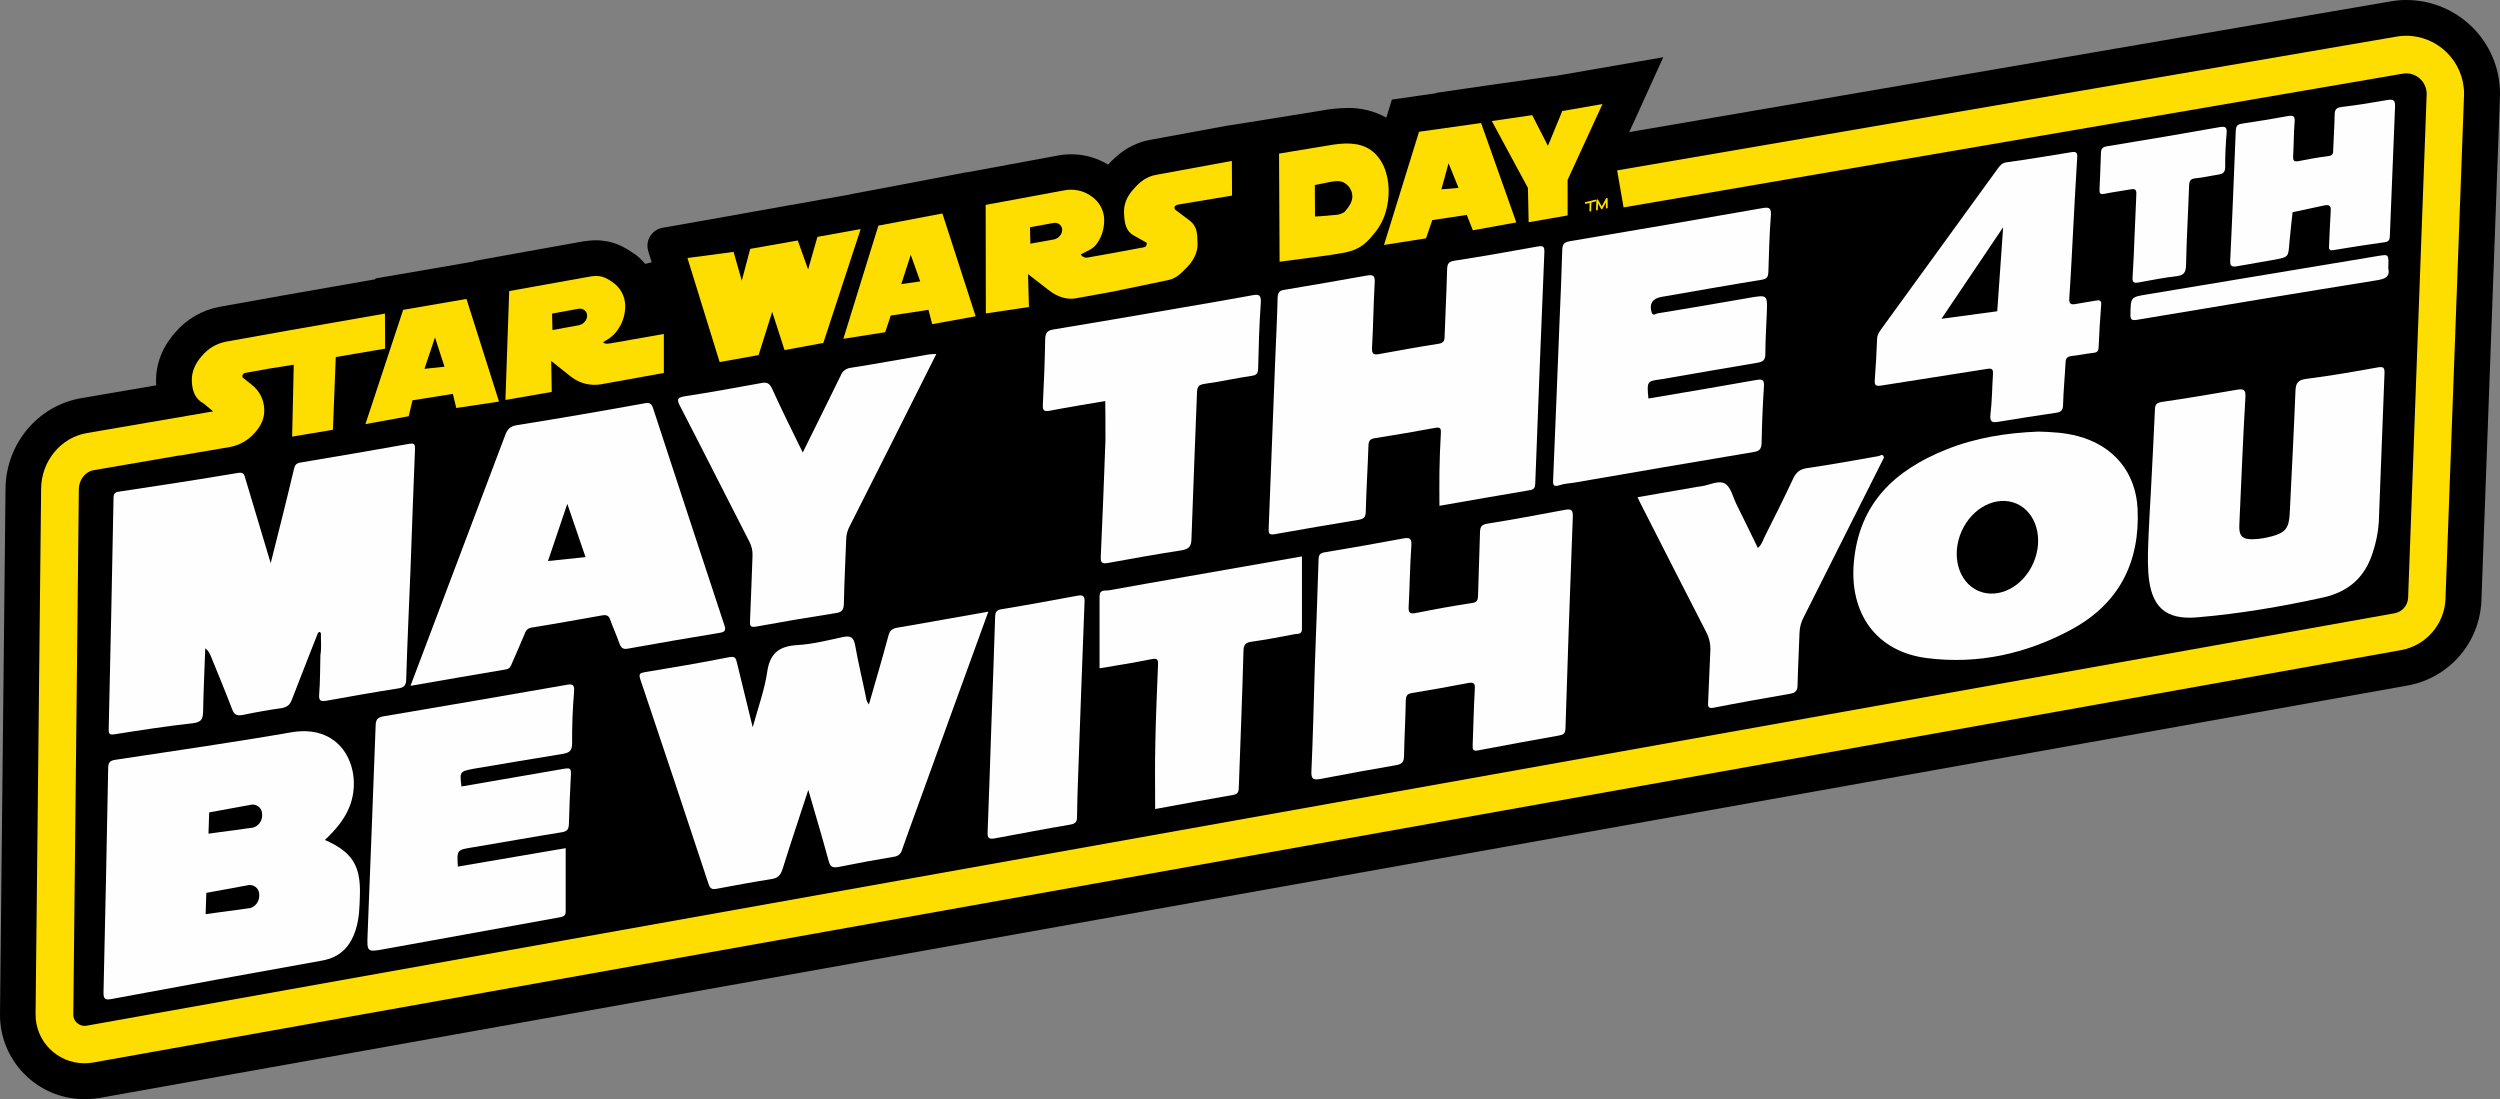 <svg xmlns="http://www.w3.org/2000/svg" xmlns:xlink="http://www.w3.org/1999/xlink" version="1.1" id="Layer_1" x="0px" y="0px" style="enable-background:new 0 0 1511.4 728;" xml:space="preserve" viewBox="55.1 56 1398.3 614.8">
<rect x="55.1" y="56" width="1398.3" height="614.8" fill="#808080" stroke="none"/>
<style type="text/css">
	.st0{fill:#FEFEFE;}
	.st1{fill:none;stroke:#FFDD00;stroke-linecap:round;stroke-linejoin:round;}
	.st2{fill:none;stroke:#FFDD00;stroke-width:0.998;stroke-linecap:round;stroke-linejoin:round;}
	.st3{fill:#FEDE00;}
</style>
<path id="Black_Lozenge" d="M416,203.6c-1.9-2.2-4-4.2-6.4-5.9l-0.1,0l-0.1,0c-4.7-3.4-11.4-7.3-21-7.3l0,0c-2.5,0-5.1,0.3-7.6,0.7  l-44.6,8l-15.9,2.9l0,0.2l-7.9,1.4l-35.4,6.1l-11.8,2l-0.2,0.5l-51.9,9.1l0,0l0,0l-35.2,6.3c-9.7,1.8-18.5,6.9-24.9,14.5  c-7.2,8.1-10.9,17.8-10.6,27.8c0,0.5,0,1,0.1,1.6l-42,7.2c-24.2,4.2-42,25.4-42.3,50.5L55.1,623c-0.3,26.1,20.6,47.5,46.8,47.8  c3,0,5.9-0.2,8.9-0.7l1291-230.7c23.2-4.2,40.3-24,41.2-47.5l10.4-282.5l0-0.2l0-0.4l0-0.4l0-0.2c-0.1-29-23.7-52.3-52.7-52.2  c-2.9,0-5.8,0.3-8.6,0.8l-425.8,73.1l3.4-7.3L985.4,88L948,94.5l-22.5,3.9l-2,0.3l0-0.1l-14.1,2l-22.6,3.2l-28.3,4.1l0.1,0.2  l-12.4,1.8l-12.6,1.8l-3.1,10.1c-6.7-3.7-14.2-5.6-21.9-5.4c-4.7,0.1-9.5,0.5-14.1,1.4l-27.1,4.4l-26.5,4.2l-42.4,7.8  c-11.6,2.1-19,8.8-23.6,13.9c-6.2-3.8-13.3-5.8-20.5-5.8c-2.5,0-5.1,0.2-7.6,0.7l0,0l0,0l-43.8,8.1l-7.1,1.3l0-0.1l-17.3,3.3  l-35.8,6.8l-11.8,2.2l0,0.1l-16.4,2.9l0,0l-11.6,2.1l-6.4,1.1l-25.2,4.5l-9.4,1.7l-36.3,6.4c-5.6,1-9.3,6.3-8.3,11.9  c0.1,0.4,0.2,0.9,0.3,1.3l1.9,6.1L416,203.6z"/>
<g id="White_Text">
	<g id="YOU">
		<path id="U" class="st0" d="M1258.1,331.5c0.8-15.5,1.6-30.9,2.3-46.4c0.1-2.9,0.9-3.8,3.9-4.3c14-2,27.9-4.4,41.9-6.8    c3.6-0.6,5.1-0.3,4.8,4.2c-1.4,23.8-2.3,47.6-3.4,71.4c-0.3,6.1,1.6,8.2,7.8,8c3.5-0.1,6.9-0.7,10.3-1.6c7.9-2.1,9.7-4.9,10.1-13    c1.1-22.8,2.3-45.6,3.2-68.4c0.2-4.4,1.4-6.1,6.1-6.7c13.4-1.7,26.6-4,39.9-6.4c3.3-0.6,3.9,0.2,3.8,3.3    c-1.1,27.8-2.1,55.6-3.2,83.4c-0.4,5.7-1.5,11.2-3.3,16.6c-4.3,14-13.5,22.2-27.9,25.4c-23.3,5.1-46.7,9.1-70.4,11.1    c-17.8,1.5-25.9-5.8-27.3-24.8c-0.5-7.5-0.1-15,0.2-22.5S1257.7,339,1258.1,331.5L1258.1,331.5z"/>
		<path id="O" class="st0" d="M1250.7,340.6c-1-20.4-13.4-35.3-33.2-40.6c-7.3-2-14.7-2.4-22.3-2.6c-17.7,0.7-35.1,3.4-51.7,10.1    c-28.6,11.5-48.5,29.9-51.5,62.9c-2.6,28.6,12.5,50.2,41,53.7c28.4,3.6,55.4-2.4,80.5-15.9    C1240.2,393.8,1252.1,370.7,1250.7,340.6z M1192.4,370.9c-5.9,13.5-19.7,20.4-30.8,15.6c-11.1-4.9-15.3-19.7-9.4-33.2    s19.7-20.4,30.8-15.6C1194.1,342.6,1198.3,357.4,1192.4,370.9z"/>
		<path id="Y_00000002343696008041559030000004691314575627271866_" class="st0" d="M1108.8,312c-15,29.8-30,59.6-45,89.5    c-1.4,2.6-2.1,5.6-2.2,8.5c-0.3,9.8-0.9,19.6-1.1,29.5c-0.1,3-1.3,4-4,4.5c-14.3,2.5-28.5,5-42.7,7.8c-3.4,0.7-3.5-0.7-3.3-3.3    c0.5-9.3,0.7-18.7,1.2-28c0.3-4-0.6-7.9-2.5-11.4c-12-23.3-23.9-46.7-35.8-70.1c-0.8-1.5-1.5-3-2.4-4.9c11.5-2,22.8-4,34.1-5.9    c0.5-0.1,1-0.1,1.5-0.2c4.6-0.6,9.9-3.7,13.5-1.4c3.2,2.1,4.3,7.6,6.3,11.6c4,8,7.9,16.1,11.9,24.3c2.3-1.9,2.9-4.6,4.1-6.9    c5.3-10.5,10.6-21.1,15.6-31.8c1.7-3.7,3.8-5.4,8-6c13.3-1.9,26.6-4.4,39.9-6.7C1106.9,310.8,1108.5,309.5,1108.8,312z"/>
	</g>
	<g id="WITH">
		<path id="H_00000172442487600854537160000017066022927842874503_" class="st0" d="M790.5,428.9c0.7-20,1.5-39.9,2.1-59.9    c0.1-2.6,0.7-3.6,3.5-4.1c14.6-2.4,29.2-5,43.7-7.7c3.5-0.7,5-0.3,4.7,4c-0.8,11.3-0.9,22.6-1.5,33.9c-0.2,3.2,0.3,4.5,3.9,3.8    c10.4-2.1,20.9-4,31.4-5.6c2.9-0.4,3.4-1.5,3.5-4.1c0.3-11.8,0.8-23.6,1.1-35.5c0.1-3,0.8-4.3,4.1-4.8c14.4-2.3,28.8-5,43.2-7.7    c3.6-0.7,4.8-0.2,4.6,4c-1.5,39.4-2.9,78.9-4.1,118.3c-0.1,2.9-1.3,3.5-3.7,3.9c-15.1,2.7-30.1,5.4-45.1,8.3    c-3.1,0.6-3.2-0.6-3.1-3c0.4-10.5,0.6-21,1.2-31.5c0.2-3.1-0.8-3.7-3.6-3.2c-10.5,2-20.9,3.9-31.4,5.6c-2.7,0.4-3.5,1.4-3.6,4    c-0.2,10.5-0.8,21-1,31.5c-0.1,3.4-1.5,4.4-4.6,4.9c-13.9,2.4-27.8,4.9-41.7,7.6c-3.9,0.7-5.8,0.8-5.5-4.4    C789.5,467.9,789.9,448.4,790.5,428.9z"/>
		<path id="T_00000123436440504374913060000006913708949244812672_" class="st0" d="M701.2,508.5c0-12.4-0.2-24.7,0.1-37    c0.3-14.5,0.9-29,1.5-43.5c0.1-2.9-0.1-4-3.7-3.3c-9.9,2-20,3.6-29,5.1c0-13.5,0-26.9,0-40.4c0-3.8,3.2-2.9,5.1-3.2    c14.7-2.7,29.5-5.2,44.2-7.8c21.6-3.8,43.2-7.6,63.9-11.2c0,13.6,0,27.2,0,40.8c0,2.9-2.5,2.4-4,2.7c-8,1.5-16,3.1-24.1,4.2    c-3.6,0.5-4.5,1.8-4.6,5.3c-0.7,25.3-1.7,50.6-2.6,75.9c-0.1,2.3-0.1,4-3.1,4.5C730.1,503.2,715.2,505.9,701.2,508.5z"/>
		<path id="I" class="st0" d="M609.6,461.4c0.7-20.1,1.5-40.3,2.1-60.4c0.1-2.9,0.9-3.8,3.8-4.3c14.1-2.3,28.2-4.9,42.2-7.5    c3.3-0.6,4.2,0.2,4,3.6c-1.3,32.6-2.4,65.2-3.6,97.8c-0.3,7.5-0.5,15-0.6,22.5c0,2.7-1,3.6-3.7,4.1c-14.1,2.4-28.1,5.1-42.2,7.7    c-3.2,0.6-4.3,0-4.1-3.6C608.3,501.4,608.9,481.4,609.6,461.4z"/>
		<path id="W_00000039124875227328988510000003862467133516747687_" class="st0" d="M607.9,398.1c-13.4,36.9-26.6,73.1-39.7,109.4    c-2.9,8-5.8,15.9-8.6,23.9c-0.5,2.1-2.3,3.6-4.5,3.8c-10.3,1.7-20.6,3.6-30.9,5.7c-3.2,0.6-4.7,0.1-5.6-3.3    c-3.5-13-7.4-25.9-11.4-39.8c-5,15.4-9.9,29.8-14.4,44.3c-1.1,3.5-2.7,5.1-6.3,5.6c-10.2,1.6-20.3,3.5-30.5,5.4    c-2.6,0.5-3.7,0-4.6-2.7c-12.6-38.2-25.3-76.3-38.1-114.3c-1.2-3.4-0.1-3.7,2.8-4.2c15.6-2.6,31.2-5.2,46.7-8.3    c3.4-0.7,3.9,0.5,4.5,3.1c2.8,11.6,5.7,23.2,8.8,36.1c3-11,6.6-20.8,8.1-30.9c1.5-10.6,6.7-14.5,16.9-15.1    c8.6-0.5,17.1-2.7,25.5-4.5c4.3-0.9,6,0.2,6.8,4.6c1.7,9.8,4.1,19.5,6.1,29.3c0.1,1.4,0.7,2.7,1.6,3.8    c3.7-12.9,7.5-25.6,10.9-38.4c0.8-3.1,2.3-4.1,5.4-4.6C574.1,404.2,590.6,401.1,607.9,398.1z"/>
	</g>
	<g id="BE">
		<path id="E_00000014609492159540843470000013454785395715349377_" class="st0" d="M313.2,495.9c18.3-3.2,36.7-6.3,55-9.5    c6.6-1.2,6.5-1.3,6.1,5.4c-0.4,8.3-0.8,16.6-1,25c-0.1,2.9-0.8,4.2-4,4.7c-16.8,2.7-33.4,5.7-50.2,8.5c-8.4,1.4-8.5,1.3-7.9,10.7    l60.3-10.3c0,11.9,0,23.7,0,35.5c0,2.5-1.5,2.8-3.5,3.2c-32.7,5.9-65.4,11.9-98.2,17.8c-9.3,1.7-9.5,1.5-9.1-8.1    c1.5-39,3.1-77.9,4.5-116.9c0.1-3.5,1.1-4.7,4.7-5.3c34-5.7,67.9-11.6,101.8-17.5c3.2-0.6,4.8-0.6,4.5,3.6    c-0.8,9.6-1.2,19.3-1.1,29c0,4.5-1.8,5.4-5.5,6c-16.6,2.7-33.1,5.5-49.7,8.3C312.2,487.5,312.2,487.6,313.2,495.9z"/>
		<path id="B" class="st0" d="M236.8,525.8c6.1-5.7,11.1-11.6,14-19.1c7.3-19.3-3.3-46.2-32.8-41.1c-32.8,5.7-65.7,10.4-98.6,15.4    c-3.3,0.5-3.8,2-3.8,4.9c-0.8,41.7-1.6,83.3-2.6,125c-0.1,3.5,0.7,4.6,4.3,3.9c39.2-7.3,78.5-14.5,117.8-21.5    c10.3-1.8,16-7.9,19-17.4c2-6.3,2.1-12.8,2.3-19.3C256.9,540.2,252.1,532.5,236.8,525.8z M195.1,563.9l-25,3.4l0.4-11.9l24-4.4    c0.1,0,0.3,0,0.4,0c3,0.1,5.3,2.5,5.2,5.5C200.3,559.8,198.3,562.9,195.1,563.9z M196.7,518.9l-25,3.4l0.4-11.9l24-4.4    c0.1,0,0.3,0,0.4,0c3,0.1,5.3,2.5,5.2,5.5C202,514.8,199.9,517.9,196.7,518.9z"/>
	</g>
	<g id="_x34_TH">
		<path id="Bar" class="st0" d="M1390.9,206c1,4.2-0.9,5.9-6,6.7c-44.9,7.2-89.8,14.7-134.7,22.2c-3,0.5-3.6-0.4-3.5-3.2    c0.2-9.4,0-9.5,9.1-11c43.3-7.2,86.5-14.4,129.8-21.6C1391.2,198.2,1391.2,198.2,1390.9,206z"/>
		<path id="H_00000161601126256790497770000004648542684745158016_" class="st0" d="M1391.8,187.6c0,2.3-0.4,3.6-3,3.9    c-9.6,1.3-19.1,2.8-28.6,4.4c-2.9,0.5-2.4-1.3-2.4-2.9c0.3-6.2,0.5-12.3,0.9-18.5c0.2-2.8,0-4.3-3.6-3.6c-6,1.3-17.7,3.8-17.7,3.8    s-1.3,11.2-1.8,17.1c-0.6,8-0.4,8-8.6,9.5c-6.9,1.2-13.8,2.4-20.6,3.6c-2.8,0.5-4.1,0.2-3.9-3.3c1.2-24.1,2.1-48.2,3.1-72.4    c0.1-2.4,0.7-3.6,3.2-4c8.7-1.3,17.4-2.7,26.1-4.3c3.4-0.6,3.9,0.5,3.6,3.6c-0.5,6.1-0.4,12.3-0.8,18.5c-0.1,2.5,0.1,3.7,3.1,3.1    c5.5-1.1,11.1-2.1,16.7-2.8c2.3-0.3,2.6-1.4,2.6-3.3c0.2-6.5,0.7-13,0.8-19.5c0-3,0.7-4.3,4.1-4.7c8.6-1,17.1-2.4,25.6-3.9    c3.2-0.5,4.2,0.2,4.1,3.7L1391.8,187.6z"/>
		<path id="T_00000071539226204491018710000001928845016616303242_" class="st0" d="M1250,164.7c0.1-2.6-0.6-3.2-3.1-2.8    c-4.9,0.9-9.9,1.5-14.7,2.5c-2.4,0.5-2.9-0.2-2.8-2.4c0.3-6.8,0.6-13.6,0.8-20.5c0.1-2.5,1.1-3.3,3.5-3.7c21-3.4,42-7,62.9-10.7    c3-0.5,4.2-0.1,3.9,3.3c-0.5,6.3-0.9,12.6-0.8,19c0,3.2-1.5,3.9-4,4.3c-4.1,0.6-8.2,1.6-12.3,2c-3,0.2-3.8,1.3-3.9,4.2    c-0.5,14.8-1.4,29.6-1.7,44.4c-0.1,4.2-1.3,5.7-5.4,6.2c-7.1,0.8-14.1,2.2-21.2,3.5c-2.8,0.5-3.5-0.3-3.3-3    c0.5-7.6,0.8-15.3,1.1-22.9L1250,164.7z"/>
		<path id="_x34_" class="st0" d="M1227.6,224.1c-3.8,0.7-7.6,1.2-11.3,1.9c-2.9,0.6-4.1,0-3.8-3.4c0.9-13,1.5-25.9,2.2-38.9l0,0    c0.7-13.1,1.4-26.3,2.2-39.4c0.2-2.5-0.2-3.7-3.1-3.2c-12.1,2-24.3,4-36.5,5.7c-2.3,0.3-3.4,1.6-4.6,3.2    c-21.8,30-43.6,60-65.4,90.1c-1.2,1.6-2.2,3.2-2.3,5.4c-0.3,7.7-0.7,15.3-1.3,22.9c-0.3,3.4,0.8,3.7,3.9,3.2    c19.7-3.2,39.4-6.1,59.1-9.3c3.1-0.5,3.2,0.8,3.1,3.1c-0.5,7.5-0.5,15-1.4,22.4c-0.5,4.3,1,4.7,4.5,4.1c10.7-1.8,21.3-3.4,32-5    c2.7-0.4,4-1.1,4.1-4.2c0.2-8,1-16,1.4-23.9c0.1-2.6,1.1-3.4,3.5-3.7c4-0.4,7.9-1.3,11.8-1.7c2.2-0.2,3.1-0.8,3.2-3.2    c0.3-7.8,0.8-15.6,1.4-23.4C1230.6,224.3,1229.8,223.7,1227.6,224.1z M1172.2,230.1l-31.2,4.2l34.5-51.2L1172.2,230.1z"/>
	</g>
	<g id="THE">
		<path id="E" class="st0" d="M977.1,278.9c20-3.4,39.9-6.7,59.9-10.3c3.6-0.6,5-0.6,4.7,3.7c-0.7,10.5-1.1,21-1.3,31.4    c-0.1,3.2-1,4.6-4.3,5.1c-33.6,5.6-67.2,11.4-100.8,17.2c-2.6,0.4-5.4,0.5-7.9,1.4c-3.6,1.2-3.8-0.4-3.6-3.2    c1.2-28.8,2.4-57.6,3.5-86.4c0.6-14,1.2-28,1.6-41.9c0.1-3.2,0.9-4.4,4.3-5c35.9-6,71.8-12.2,107.7-18.5c3.5-0.6,5-0.3,4.7,4    c-0.8,10.5-1.1,21-1.4,31.4c-0.1,2.9-0.6,4.2-3.9,4.7c-18.7,3-37.4,6.4-56.1,9.6c-4.8,0.8-6.8,4.1-5.3,8.6    c0.8,2.3,2.2,0.8,3.2,0.6c16.9-2.8,33.8-5.6,50.7-8.6c11-1.9,10.9-2.1,10.5,8.8c-0.3,7.5-0.8,15-0.8,22.5c0,3.5-1.5,4.4-4.5,4.9    c-17.9,3-35.7,6.1-53.6,9.2C976.2,269.2,976.2,269.2,977.1,278.9z"/>
		<path id="H" class="st0" d="M860.2,338.9c0-6.4-0.1-12.7,0-19c0.1-7.2,0.4-14.3,0.8-21.5c0.1-2.4,0-3.7-3.1-3.1    c-11.3,2.1-22.6,4-33.9,5.8c-2.7,0.4-3.4,1.6-3.5,4.2c-0.4,12.3-1.2,24.6-1.5,37c-0.1,3.1-1.2,3.9-3.8,4.4    c-15.8,2.6-31.5,5.3-47.2,8.1c-3.4,0.6-3.4-0.9-3.3-3.4c1.2-31,2.4-61.9,3.6-92.9c0.5-12,1.1-24,1.4-36c0.1-3,1.1-4,3.8-4.4    c15.4-2.6,30.8-5.2,46.2-8c3.6-0.6,4.5,0.2,4.3,3.9c-0.7,12.1-0.8,24.3-1.5,36.5c-0.2,3.7,1.1,4.1,4.2,3.5c11-2,21.9-4,32.9-5.7    c2.8-0.4,3.5-1.6,3.5-4.1c0.4-12.5,1.1-25,1.4-37.5c0.1-3.3,0.9-4.4,4.3-4.9c15.4-2.4,30.8-5.1,46.2-7.9c3-0.5,4-0.3,3.9,3.1    c-1.8,43.1-3.5,86.2-5.1,129.4c-0.1,2.3-0.5,3.4-3.2,3.8C893.8,333,877,336,860.2,338.9z"/>
		<path id="T_00000140719858601814075720000018053633601494627229_" class="st0" d="M673.3,280.3c-10.3,1.8-20.6,3.4-30.9,5.4    c-3.5,0.7-4.2-0.2-4-3.6c0.6-12.1,1.1-24.3,1.3-36.4c0.1-3.5,1.1-4.8,4.5-5.4c24.1-4,48.2-8.1,72.3-12.3    c12.9-2.2,25.9-4.4,38.8-6.8c3.4-0.6,5.3-0.8,5,4.1c-0.9,12.3-1.2,24.6-1.5,36.9c-0.1,2.6-0.8,3.6-3.5,4    c-8.9,1.3-17.7,3.3-26.5,4.5c-3.5,0.5-4.1,1.9-4.2,5c-1,27.3-2.2,54.6-3.1,81.9c-0.1,4.2-1.6,5.5-5.5,6.2    c-13.8,2.1-27.5,4.6-41.3,7.1c-3.7,0.7-4-0.7-3.9-3.8c1-21.6,1.8-43.2,2.6-64.9C673.5,295.1,673.3,288,673.3,280.3z"/>
	</g>
	<g id="MAY">
		<path id="Y_00000157988051625228383770000016625934320323679139_" class="st0" d="M504.1,309.1c7.2-14.7,14.3-28.8,21.2-43    c0.9-2.5,3.2-4.2,5.8-4.4c14.6-2.3,29.2-5,43.8-7.5c1.3-0.1,2.6-0.2,3.9-0.2c-8.9,17.7-17.6,35-26.3,52.4    c-7.4,14.7-14.8,29.4-22.2,44c-1.2,2.2-1.8,4.6-1.9,7.1c-0.4,12-1.1,24-1.3,36c-0.1,3.4-0.9,4.9-4.4,5.4    c-14.8,2.3-29.6,4.8-44.3,7.5c-3.3,0.6-4,0.1-3.8-3.2c0.6-12.1,0.9-24.3,1.4-36.5c0.1-2.6-0.5-5.3-1.7-7.6    c-13-25.3-25.7-50.6-38.8-75.9c-2.1-4-1.5-4.9,2.9-5.6c14.3-2.2,28.5-4.8,42.8-7.4c3-0.6,4.4,0.4,5.7,3.1    C492.3,285.2,498.1,296.9,504.1,309.1z"/>
		<path id="A_00000041998874862610705270000017966721630436402326_" class="st0" d="M460.2,405.5c-13.3-40.3-26.6-80.7-39.8-121.1    c-0.9-2.7-1.9-3.4-4.9-2.8c-23.7,4.3-47.5,8.4-71.3,12.2c-3.8,0.6-5.3,2.3-6.5,5.5c-9.2,24.5-18.5,49-27.8,73.6    c-8.3,21.9-16.5,43.8-25.2,66.7c18.5-3.2,36-6.3,53.5-9.2c2.1-0.4,2.6-1.8,3.2-3.3c2.5-5.6,4.9-11.3,7.3-16.9c0.5-1.8,2-3,3.9-3.2    c13.1-2.1,26.2-4.5,39.3-6.8c2.3-0.4,3.7,0,4.5,2.4c1.6,4.5,3.6,8.9,5.2,13.4c0.9,2.4,2,3.3,4.7,2.8c17-3.1,34.1-6,51.1-8.8    C460.8,409.5,461.2,408.5,460.2,405.5z M361.6,369.8l10.8-32l10.2,29.8L361.6,369.8z"/>
		<path id="M_00000109017503239291433430000015719375670577489059_" class="st0" d="M232.9,410.1c-4.8,12.4-9.8,24.7-14.5,37.1    c-1.1,3-2.7,4.4-6,4.9c-7.2,1-14.4,2.3-21.6,3.8c-3.2,0.6-4.7-0.1-5.9-3.3c-3.6-9.5-7.5-18.8-11.3-28.2c-0.8-2.1-1.6-4.2-3.7-5.8    c-0.4,11.9-1,23.7-1.2,35.4c-0.1,4.1-0.9,5.9-5.6,6.5c-14.7,1.6-29.3,3.9-44,6.2c-2.9,0.5-3.3-0.5-3.2-3    c1-43.1,1.9-86.3,2.7-129.4c0.1-2.8,1.3-3.1,3.6-3.4c22-3.3,44.1-6.7,66.1-10.4c3.4-0.6,3.5,1.4,4.1,3.4    c4.6,15.3,9.1,30.5,14.1,47.1c2.3-9.3,4.4-17.4,6.4-25.5c2.2-9,4.5-18.1,6.6-27.1c0.5-2.2,1.2-3.3,3.7-3.7    c20.3-3.4,40.7-6.9,61-10.5c3.2-0.6,3,1.1,3,3.3c-0.9,22.3-1.7,44.6-2.5,66.9c-0.8,20.5-1.8,40.9-2.4,61.4    c-0.1,3.2-0.8,4.6-4.2,5.2c-13.5,2.1-26.9,4.5-40.3,6.9c-3,0.5-4.5,0.4-4.2-3.5c0.6-7.3,0.5-14.6,0.7-22c0.7-4,0.2-7.9,0.3-11.9    C234.2,408.9,233.5,409.4,232.9,410.1z"/>
	</g>
</g>
<g id="Yellow_Text_x2F_Keyline">
	<g id="TM">
		<polyline id="M" class="st1" points="948.3,173.2 948.5,168 951,172.5 953.8,167.2 953.8,172.1   "/>
		<g id="T">
			<polyline class="st1" points="942,169.5 944.7,168.9 947.4,168.2    "/>
			<line class="st2" x1="944.6" y1="173.8" x2="944.7" y2="168.9"/>
		</g>
	</g>
	<g id="Day">
		<polygon id="Y" class="st3" points="910.1,180.3 931.9,176.5 931.9,156.6 951.4,114.2 928.9,118.1 920.9,137.6 912.1,120.4     889.5,123.7 909.7,161.1   "/>
		<path id="A_00000140731543773096609250000011190054701846750338_" class="st3" d="M852.7,189.3l3.5-10.2l19.3-2.9l3.4,8.6    l24.3-4.4l-19.7-55.6l-34.7,4.9L829.2,193L852.7,189.3z M865.3,147.3l5.6,13.8l-9.6,0.8L865.3,147.3z"/>
		<path id="D" class="st3" d="M799.3,198.6c8.9-1.6,16.3-1.5,23.7-11.2c6.6-7.2,9-16.8,8.8-25.4c-0.2-8.5-3.1-17.2-10-22.1    c-6.7-4.6-15.2-4.1-24-2.5l-27.3,4.5l0.3,60.5L799.3,198.6z M798.4,157.9c3.2-0.6,6.5-1.2,9,0.6c2.5,1.6,4,4.3,4.1,7.2    c0.1,3.1-1.9,6-4.3,8.8c-3.3,2.1-5.3,1.6-8.5,2c-2,0.3-8.1,0.6-8.1,0.6l-0.1-17.6L798.4,157.9z"/>
	</g>
	<g id="Wars">
		<path id="RS" class="st3" d="M630.6,227.7l-0.5-18.4l11.2,8.7c5.3,4.2,10.6,5.8,15.8,4.8l20.4-3.7l0,0l30.3-6.3    c5-0.9,7.4-3.4,11.4-7.5c3.9-4.1,5.9-8.6,5.7-13.4c-0.1-5.8-0.4-9.2-4.1-12.3l-7.7-5.8c-0.6-0.3-1-0.9-1.1-1.6    c0-1.2,1.2-1.6,2.2-1.8l30-5l-0.1-19.4l-42.4,7.8c-5.1,0.9-8.8,3.6-12.7,8.1c-3.9,4.4-5.4,8.5-5.2,13.5c0.2,6.1,1.4,10.2,5.6,12.4    l6.9,3.9c0.2,0.1,0.2,0.3,0.2,0.5c0,1.2-0.5,1.9-1.5,2.1l-20,3.7l0,0l-11.3,2c-1.6,0.4-3.3-0.3-4.1-1.7c3.9-2.2,7.2-2.9,9.6-6.9    c2.3-3.6,3.5-7.9,3.5-12.2c0-5.3-2.6-10.3-7-13.3c-4.4-3.3-10.1-4.5-15.5-3.4l-43.8,8.1l0.1,60.7L630.6,227.7z M644.4,180.7    c1.2-0.2,2.4,0,3.3,0.8c0.9,0.7,1.5,1.8,1.5,3c0,1.3-0.5,2.5-1.3,3.4c-0.8,1-1.9,1.7-3.2,2l-13.3,2.4l-0.2-9.2L644.4,180.7z"/>
		<path id="A_00000042725502177271755110000015321812374154304129_" class="st3" d="M550.2,241.8l3.1-9.3l21.1-3.2l2.1,8l24.3-4.4    l-18.6-57.5l-35.8,6.8l-19.6,63.3L550.2,241.8z M564.5,198.5l5.3,14.9l-10.6,1.5L564.5,198.5z"/>
		<polygon id="W" class="st3" points="479.4,254.6 487,230.4 493.9,251.8 515.6,247.8 536.5,184.1 512.3,188.5 507.1,206.7     501.3,190.5 474.7,195.2 470,213 465.4,196.9 439.6,200.3 457.6,258.5   "/>
	</g>
	<path id="R" class="st3" d="M363.4,257.9l11.2,8.9c4.8,3.7,11,5.2,16.9,4.1l34.9-6.3v-21.8l-28.4,5c-1.8,0.3-4.6,1-5.6-0.4   c3.9-2.2,6.5-4.1,8.9-8c2.3-3.6,3.5-7.9,3.5-12.2c0-5.3-2.6-10.3-7-13.3c-4.6-3.3-7.6-4.2-13.3-3.1l-44.6,8l-2.1,60.9l25.9-4.5   L363.4,257.9z M378.7,228.7c1.2-0.2,2.4,0,3.3,0.8c0.9,0.7,1.5,1.8,1.5,3c0,1.3-0.5,2.5-1.3,3.4c-0.8,1-1.9,1.7-3.2,2l-14.9,2.7   l-0.2-9.2L378.7,228.7z"/>
	<path id="A" class="st3" d="M283.7,288.8l2.1-8.9l22.6-3.6l1.9,7.9l23.9-3.6L316,223.2l-35.4,6.1l-21.1,63.9L283.7,288.8z    M298.4,244.7l5.3,16.4l-11.2,1.2L298.4,244.7z"/>
	<path id="ST__x2B__Keyline" class="st3" d="M1433.3,108.3c-0.1-17.9-14.7-32.4-32.6-32.3c-1.8,0-3.6,0.2-5.3,0.5l-435.8,74.8   l3.6,20.7L1399,97.2c6.2-1.1,12.1,3.1,13.2,9.3c0.1,0.6,0.2,1.1,0.2,1.7L1402,390.4c-0.2,4.3-3.3,7.8-7.5,8.6l-1291,230.7   c-3.4,0.6-6.7-1.7-7.3-5.1c-0.1-0.4-0.1-0.8-0.1-1.2l3.1-293.9c0.1-5.2,3.6-9.7,8.2-10.5l48.2-8.3l0,0.1l28.2-4.8   c5.2-1,9.9-3.6,13.4-7.5c3.9-4.1,5.9-8.6,5.7-13.4c-0.1-5.5-2.7-10.6-7-13.9l-5-4c-0.2-0.1-0.2-0.2-0.2-0.5c-0.2-1,0.5-1.9,1.4-2.1   c0,0,0.1,0,0.1,0l13.2-2.4l0,0l14-2.2l-0.9,40.2l22.8-3.8l1.6-40.7l27.6-4.7l-0.1-19.6l-53.7,9.4l0,0l-35.2,6.3   c-5.3,1-10,3.8-13.5,8c-3.9,4.4-5.8,9.1-5.6,14.1c0.2,6.1,2.3,10.2,6.5,12.4l5.4,4.5l-70.5,12.1c-14.7,2.5-25.5,15.6-25.7,31   l-3.1,293.9c-0.2,15.1,11.9,27.4,27,27.6c1.7,0,3.4-0.1,5.1-0.4l1291-230.7c13.9-2.5,24.2-14.4,24.8-28.5l10.4-282.5l0-0.2   L1433.3,108.3z"/>
</g>
</svg>